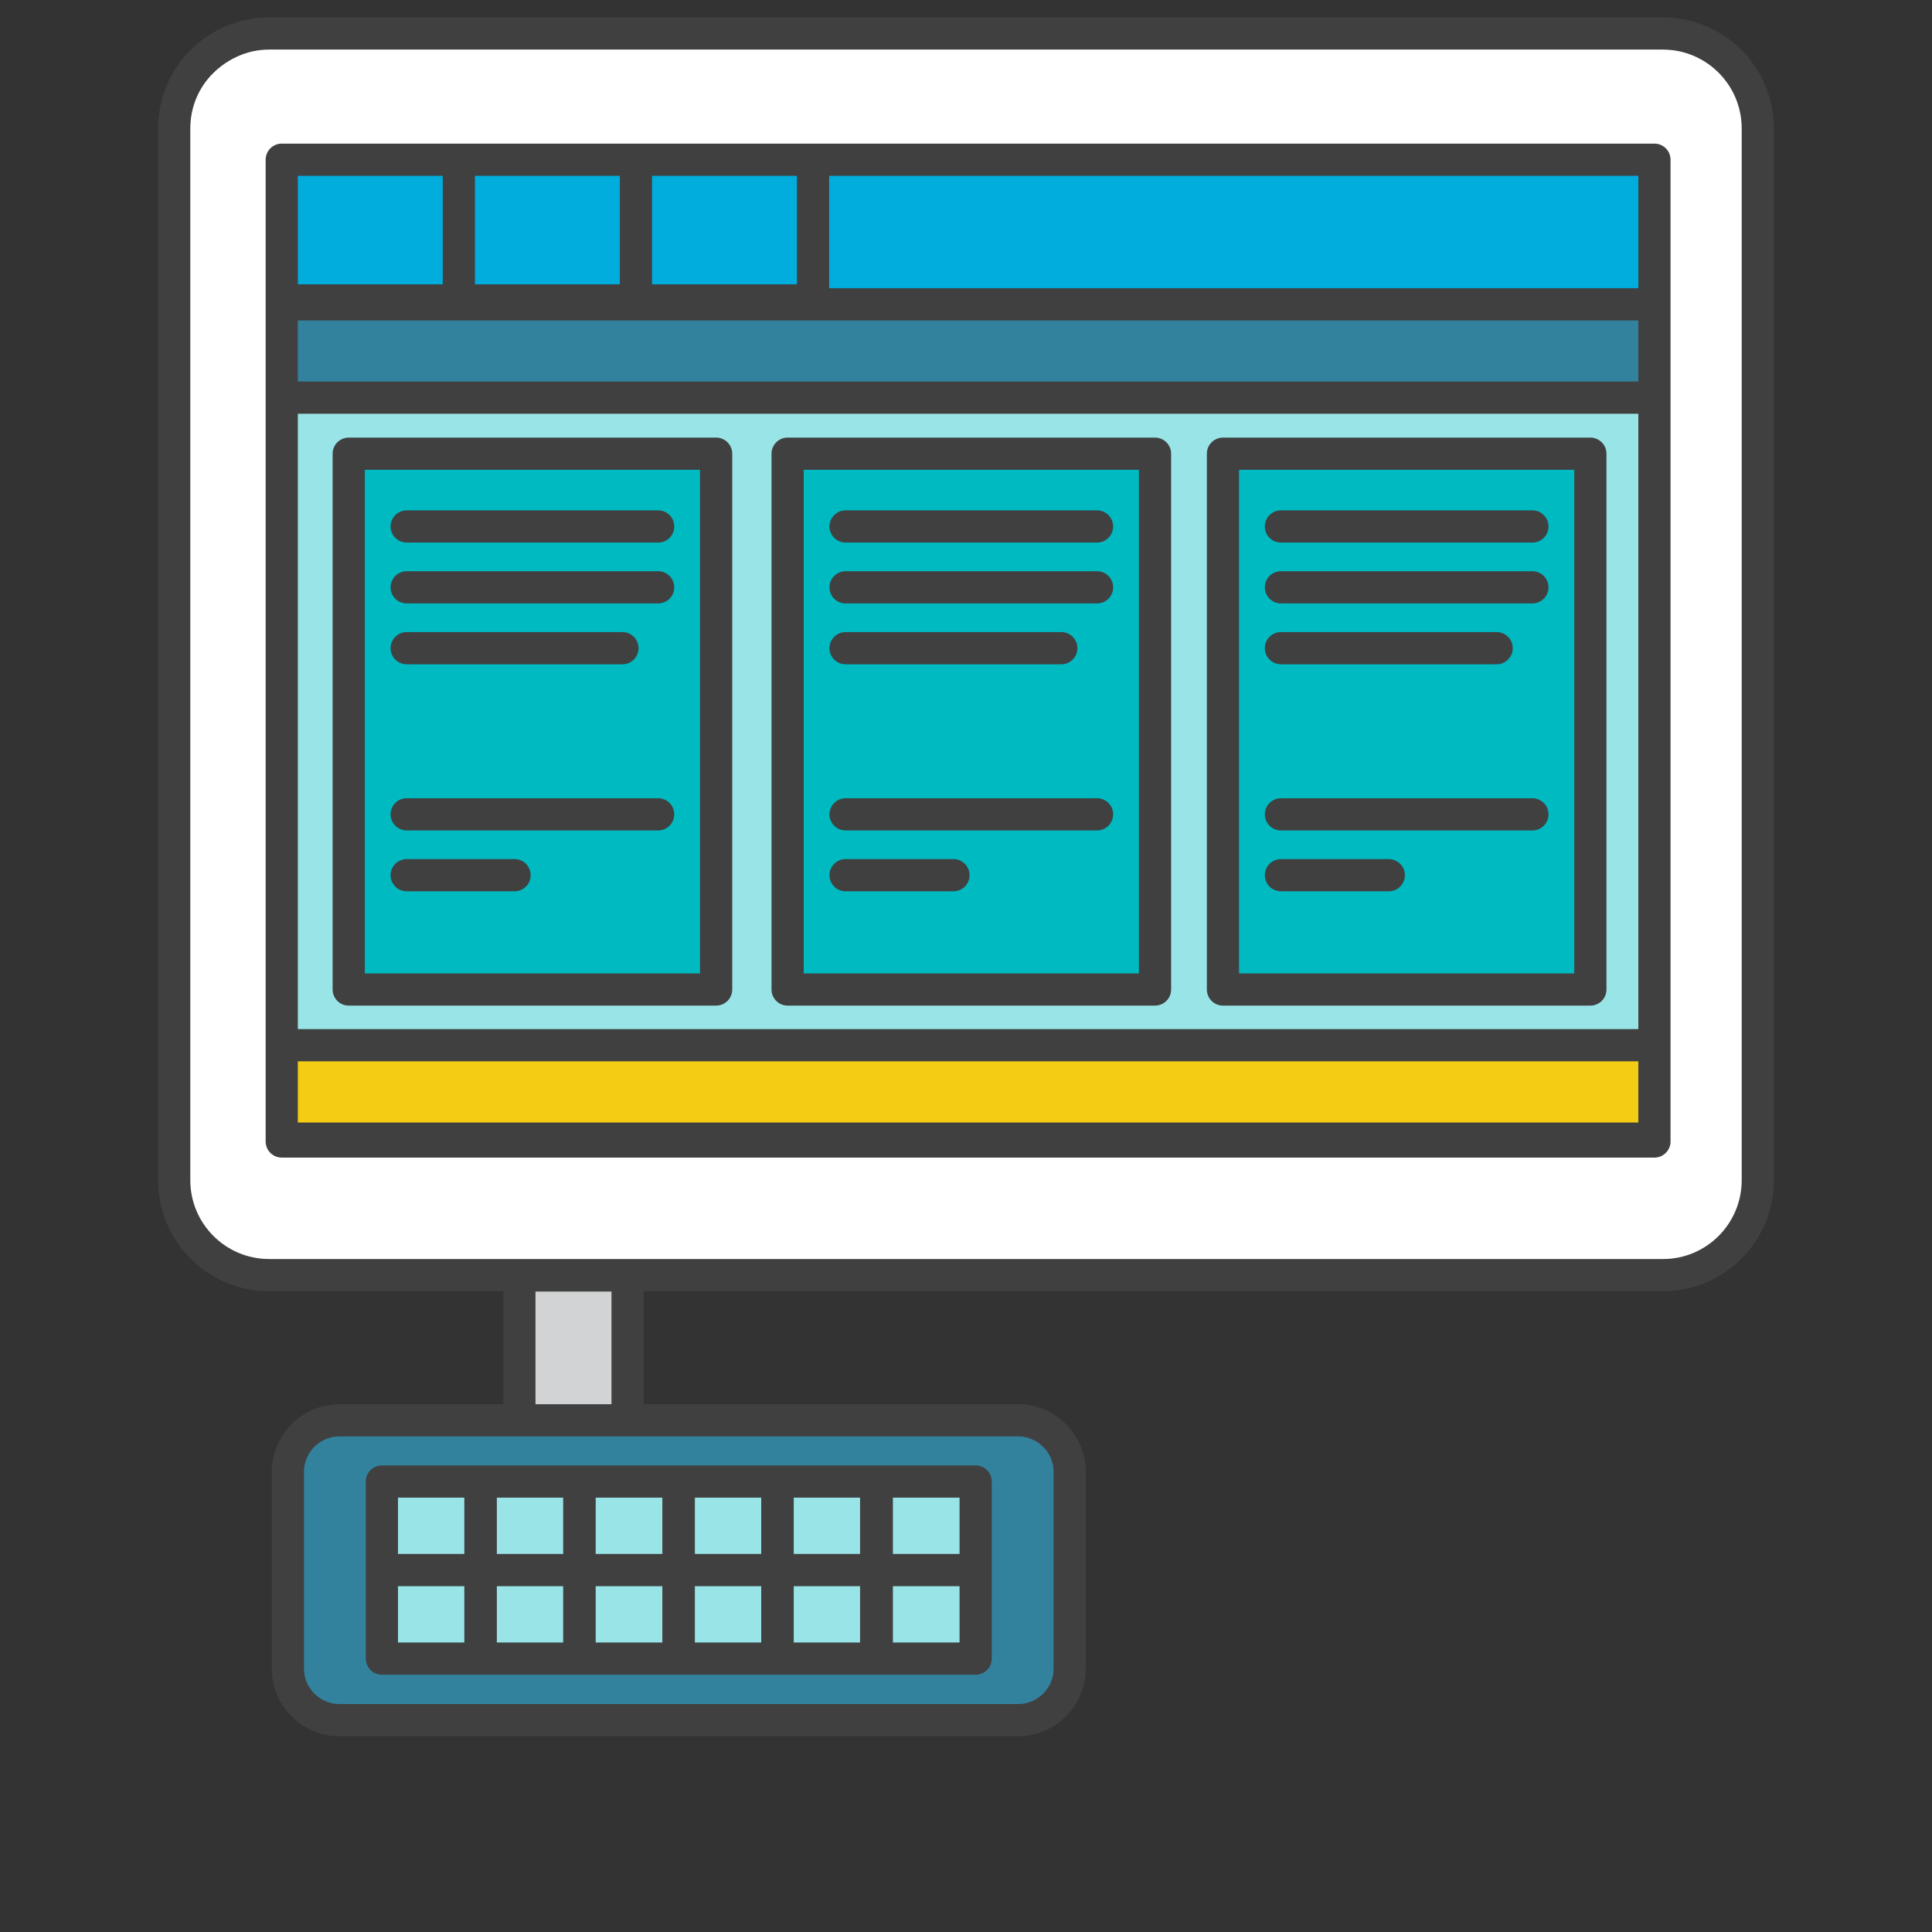 <?xml version="1.0" encoding="utf-8"?>
<!-- Generator: Adobe Illustrator 24.1.2, SVG Export Plug-In . SVG Version: 6.00 Build 0)  -->
<svg version="1.1" id="Layer_1" xmlns="http://www.w3.org/2000/svg" xmlns:xlink="http://www.w3.org/1999/xlink" x="0px" y="0px"
	 viewBox="0 0 60 60" style="enable-background:new 0 0 60 60;" xml:space="preserve">
<rect x="0" y="0" width="60" height="60" fill="#333333" stroke="none"/>
<style type="text/css">
	.st0{fill:#33829D;}
	.st1{fill:#FFFFFF;}
	.st2{fill:#00ADDC;}
	.st3{fill:#F4CC13;}
	.st4{fill:#99E4E6;}
	.st5{fill:#00BAC1;}
	.st6{fill:#D1D3D4;}
	.st7{fill:none;stroke:#404041;stroke-linecap:round;stroke-linejoin:round;stroke-miterlimit:10;}
	.st8{fill:#FFFFFF;stroke:#00BAC1;stroke-miterlimit:10;}
	.st9{fill:#FFFFFF;stroke:#00BAC1;stroke-linecap:round;stroke-linejoin:round;stroke-miterlimit:10;}
	.st10{fill:#E6E7E8;}
	.st11{fill:#FFFFFF;stroke:#404041;stroke-width:1.5;stroke-miterlimit:10;}
	.st12{fill:#F4CC13;stroke:#404041;stroke-width:1.5;stroke-miterlimit:10;}
	.st13{fill:url(#SVGID_22_);}
	.st14{fill:none;stroke:#404041;stroke-width:1.5;stroke-linecap:round;stroke-linejoin:round;stroke-miterlimit:10;}
	.st15{fill:none;stroke:#404041;stroke-width:1.5;stroke-linecap:round;stroke-miterlimit:10;}
	.st16{fill:#00BAC1;stroke:#404041;stroke-width:1.5;stroke-linejoin:round;stroke-miterlimit:10;}
	.st17{fill:#FFFFFF;stroke:#404041;stroke-width:1.5;stroke-linejoin:round;stroke-miterlimit:10;}
	.st18{fill:#33829D;stroke:#404041;stroke-width:1.5;stroke-linejoin:round;stroke-miterlimit:10;}
	.st19{fill:#00ADDC;stroke:#404041;stroke-width:1.5;stroke-linejoin:round;stroke-miterlimit:10;}
	.st20{fill:#404041;}
	.st21{fill:#FFFFFF;stroke:#404041;stroke-miterlimit:10;}
	.st22{fill:#F4CC13;stroke:#404041;stroke-miterlimit:10;}
	.st23{fill:url(#SVGID_23_);}
	.st24{fill:none;stroke:#404041;stroke-linecap:round;stroke-miterlimit:10;}
	.st25{fill:#00BAC1;stroke:#404041;stroke-linejoin:round;stroke-miterlimit:10;}
	.st26{fill:#FFFFFF;stroke:#404041;stroke-linejoin:round;stroke-miterlimit:10;}
	.st27{fill:#33829D;stroke:#404041;stroke-linejoin:round;stroke-miterlimit:10;}
	.st28{fill:#00ADDC;stroke:#404041;stroke-linejoin:round;stroke-miterlimit:10;}
	.st29{fill:none;stroke:#00BAC1;stroke-linecap:round;stroke-linejoin:round;stroke-miterlimit:10;}
	.st30{fill:none;stroke:#00BAC1;stroke-linecap:round;stroke-miterlimit:10;}
	.st31{fill:#FFFFFF;stroke:#00BAC1;stroke-linejoin:round;stroke-miterlimit:10;}
	.st32{fill:none;stroke:#404041;stroke-width:1.5;stroke-miterlimit:10;}
	.st33{fill:none;}
	.st34{fill:#00ADDC;stroke:#404041;stroke-width:1.5;stroke-linecap:round;stroke-linejoin:round;stroke-miterlimit:10;}
	.st35{fill:#00BAC1;stroke:#404041;stroke-width:1.5;stroke-linecap:round;stroke-linejoin:round;stroke-miterlimit:10;}
	.st36{fill:#F4CC13;stroke:#404041;stroke-width:1.5;stroke-linecap:round;stroke-linejoin:round;stroke-miterlimit:10;}
	.st37{fill:#00ADDC;stroke:#404041;stroke-linecap:round;stroke-linejoin:round;stroke-miterlimit:10;}
	.st38{fill:#00BAC1;stroke:#404041;stroke-linecap:round;stroke-linejoin:round;stroke-miterlimit:10;}
	.st39{fill:#F4CC13;stroke:#404041;stroke-linecap:round;stroke-linejoin:round;stroke-miterlimit:10;}
	.st40{fill:none;stroke:#404041;stroke-miterlimit:10;}
	.st41{fill:#FFFFFF;stroke:#00BAC1;stroke-linecap:round;stroke-miterlimit:10;}
	.st42{fill:none;stroke:#404041;stroke-width:1.75;stroke-linecap:round;stroke-linejoin:round;stroke-miterlimit:10;}
	.st43{fill:#00BAC1;stroke:#404041;stroke-width:1.75;stroke-linejoin:round;stroke-miterlimit:10;}
	.st44{fill:#F4CC13;stroke:#404041;stroke-width:1.75;stroke-linecap:round;stroke-linejoin:round;stroke-miterlimit:10;}
	.st45{fill:#D1D3D4;stroke:#404041;stroke-width:1.75;stroke-linecap:round;stroke-linejoin:round;stroke-miterlimit:10;}
	.st46{fill:#00ADDC;stroke:#404041;stroke-width:1.75;stroke-linejoin:round;stroke-miterlimit:10;}
	.st47{fill:#FFFFFF;stroke:#404041;stroke-width:1.75;stroke-linejoin:round;stroke-miterlimit:10;}
	.st48{fill:#404041;stroke:#404041;stroke-width:1.5;stroke-miterlimit:10;}
	.st49{fill:none;stroke:#404041;stroke-width:1.5;stroke-linejoin:round;stroke-miterlimit:10;}
	.st50{fill:#404041;stroke:#404041;stroke-miterlimit:10;}
	.st51{fill:none;stroke:#404041;stroke-linejoin:round;stroke-miterlimit:10;}
	.st52{fill:none;stroke:#00BAC1;stroke-miterlimit:10;}
	.st53{fill:#00ADDC;stroke:#404041;stroke-miterlimit:10;}
	.st54{fill:#99E4E6;stroke:#404041;stroke-miterlimit:10;}
	.st55{fill:#F4CC13;stroke:#404041;stroke-linejoin:round;stroke-miterlimit:10;}
	.st56{fill:none;stroke:#00BAC1;stroke-linejoin:round;stroke-miterlimit:10;}
	.st57{fill:#00BAC1;stroke:#404041;stroke-miterlimit:10;}
	.st58{fill:#99E4E6;stroke:#404041;stroke-linejoin:round;stroke-miterlimit:10;}
	.st59{fill:#00BAC1;stroke:#00BAC1;stroke-miterlimit:10;}
	.st60{fill:#E6E7E8;stroke:#404041;stroke-linejoin:round;stroke-miterlimit:10;}
</style>
<g>
	<path class="st0" d="M31.98,53.64h-21.8c-0.61,0-1.1-0.49-1.1-1.1v-7.56c0-0.61,0.49-1.1,1.1-1.1h21.8c0.61,0,1.1,0.49,1.1,1.1
		v7.56C33.08,53.15,32.59,53.64,31.98,53.64z"/>
	<path class="st1" d="M51.93,39.3H8.48c-1.47,0-2.66-1.19-2.66-2.66V4.17c0-1.47,1.19-2.66,2.66-2.66h43.46
		c1.47,0,2.66,1.19,2.66,2.66v32.46C54.59,38.1,53.4,39.3,51.93,39.3z"/>
	<path class="st1" d="M48.72,35.45H11.41c-1.47,0-2.66-1.19-2.66-2.66V7.62c0-1.47,1.19-2.66,2.66-2.66h37.31
		c1.47,0,2.66,1.19,2.66,2.66v25.17C51.38,34.26,50.19,35.45,48.72,35.45z"/>
	<path class="st0" d="M51.19,12.35l-42.26,0c-0.1,0-0.19-0.08-0.19-0.19V9.52c0-0.1,0.08-0.19,0.19-0.19h42.26
		c0.1,0,0.19,0.08,0.19,0.19v2.64C51.38,12.26,51.29,12.35,51.19,12.35z"/>
	<path class="st2" d="M50.68,9.45H9.44c-0.39,0-0.7-0.31-0.7-0.7v-3.1c0-0.39,0.31-0.7,0.7-0.7l41.24,0c0.39,0,0.7,0.31,0.7,0.7v3.1
		C51.38,9.14,51.07,9.45,50.68,9.45z"/>
	<path class="st3" d="M50.66,35.22H9.47c-0.4,0-0.72-0.32-0.72-0.72v-1.45c0-0.4,0.32-0.72,0.72-0.72h41.19
		c0.4,0,0.72,0.32,0.72,0.72v1.45C51.38,34.89,51.05,35.22,50.66,35.22z"/>
	<path class="st4" d="M50.81,32.47H9.31c-0.31,0-0.57-0.25-0.57-0.57v-19.1c0-0.31,0.25-0.57,0.57-0.57h41.5
		c0.31,0,0.57,0.25,0.57,0.57v19.1C51.38,32.21,51.12,32.47,50.81,32.47z"/>
	<path class="st5" d="M48.61,30.72h-9.85c-0.43,0-0.78-0.35-0.78-0.78V14.87c0-0.43,0.35-0.78,0.78-0.78h9.85
		c0.43,0,0.78,0.35,0.78,0.78v15.08C49.39,30.38,49.04,30.72,48.61,30.72z"/>
	<path class="st5" d="M35.55,30.72H25.04c-0.25,0-0.45-0.2-0.45-0.45V14.54c0-0.25,0.2-0.45,0.45-0.45h10.51
		c0.25,0,0.45,0.2,0.45,0.45v15.73C36,30.52,35.8,30.72,35.55,30.72z"/>
	<path class="st5" d="M21.8,30.72H11.64c-0.19,0-0.35-0.16-0.35-0.35V14.44c0-0.19,0.16-0.35,0.35-0.35H21.8
		c0.19,0,0.35,0.16,0.35,0.35v15.94C22.15,30.57,21.99,30.72,21.8,30.72z"/>
	<rect x="12.17" y="45.88" class="st4" width="18.13" height="5.64"/>
	<rect x="15.98" y="39.78" class="st6" width="3.77" height="4.33"/>
	<path class="st7" d="M16.13,44.11v-4.5h3.36v4.5H16.13z M33.22,51.82v-6.11c0-0.88-0.72-1.6-1.6-1.6H10.54
		c-0.88,0-1.6,0.72-1.6,1.6v6.11c0,0.88,0.72,1.6,1.6,1.6h21.08C32.5,53.42,33.22,52.7,33.22,51.82z M14.93,46.01h-3.07v2.75h3.07
		V46.01z M14.93,48.76h-3.07v2.75h3.07V48.76z M17.99,46.01h-3.07v2.75h3.07V46.01z M17.99,48.76h-3.07v2.75h3.07V48.76z
		 M21.07,46.01H18v2.75h3.07V46.01z M21.07,48.76H18v2.75h3.07V48.76z M24.15,46.01h-3.07v2.75h3.07V46.01z M24.15,48.76h-3.07v2.75
		h3.07V48.76z M27.21,46.01h-3.07v2.75h3.07V46.01z M27.21,48.76h-3.07v2.75h3.07V48.76z M30.3,46.01h-3.07v2.75h3.07V46.01z
		 M30.3,48.76h-3.07v2.75h3.07V48.76z M54.59,36.65V3.99c0-1.63-1.32-2.95-2.95-2.95H8.36c-1.63,0-2.95,1.32-2.95,2.95v32.66
		c0,1.63,1.32,2.95,2.95,2.95h43.29C53.27,39.6,54.59,38.28,54.59,36.65z M51.38,35.45V4.96H8.75v30.49H51.38z M51.38,9.45V4.96
		H8.75v4.49H51.38z M51.38,12.35v-2.9H8.75v2.9H51.38z M51.38,35.36v-2.9H8.75v2.9H51.38z M14.25,4.96h-5.5v4.37h5.5V4.96z
		 M19.75,4.96h-5.5v4.37h5.5V4.96z M25.25,4.96h-5.5v4.37h5.5V4.96z M37.98,14.09v6.25v4.2v6.19h11.41v-6.19v-4.2v-6.25H37.98z
		 M39.78,25.29h7.81 M39.78,27.18h3.35 M24.46,14.09v6.25v4.2v6.19h11.41v-6.19v-4.2v-6.25H24.46z M10.83,14.09v6.25v4.2v6.19h11.41
		v-6.19v-4.2v-6.25H10.83z M39.78,16.35h7.81 M39.78,18.24h7.81 M39.78,20.13h6.7 M12.63,16.35h7.81 M12.63,18.24h7.81 M12.63,20.13
		h6.7 M12.63,25.29h7.81 M12.63,27.18h3.35 M26.26,16.35h7.81 M26.26,18.24h7.81 M26.26,20.13h6.7 M26.26,25.29h7.81 M26.26,27.18
		h3.35"/>
</g>
</svg>
